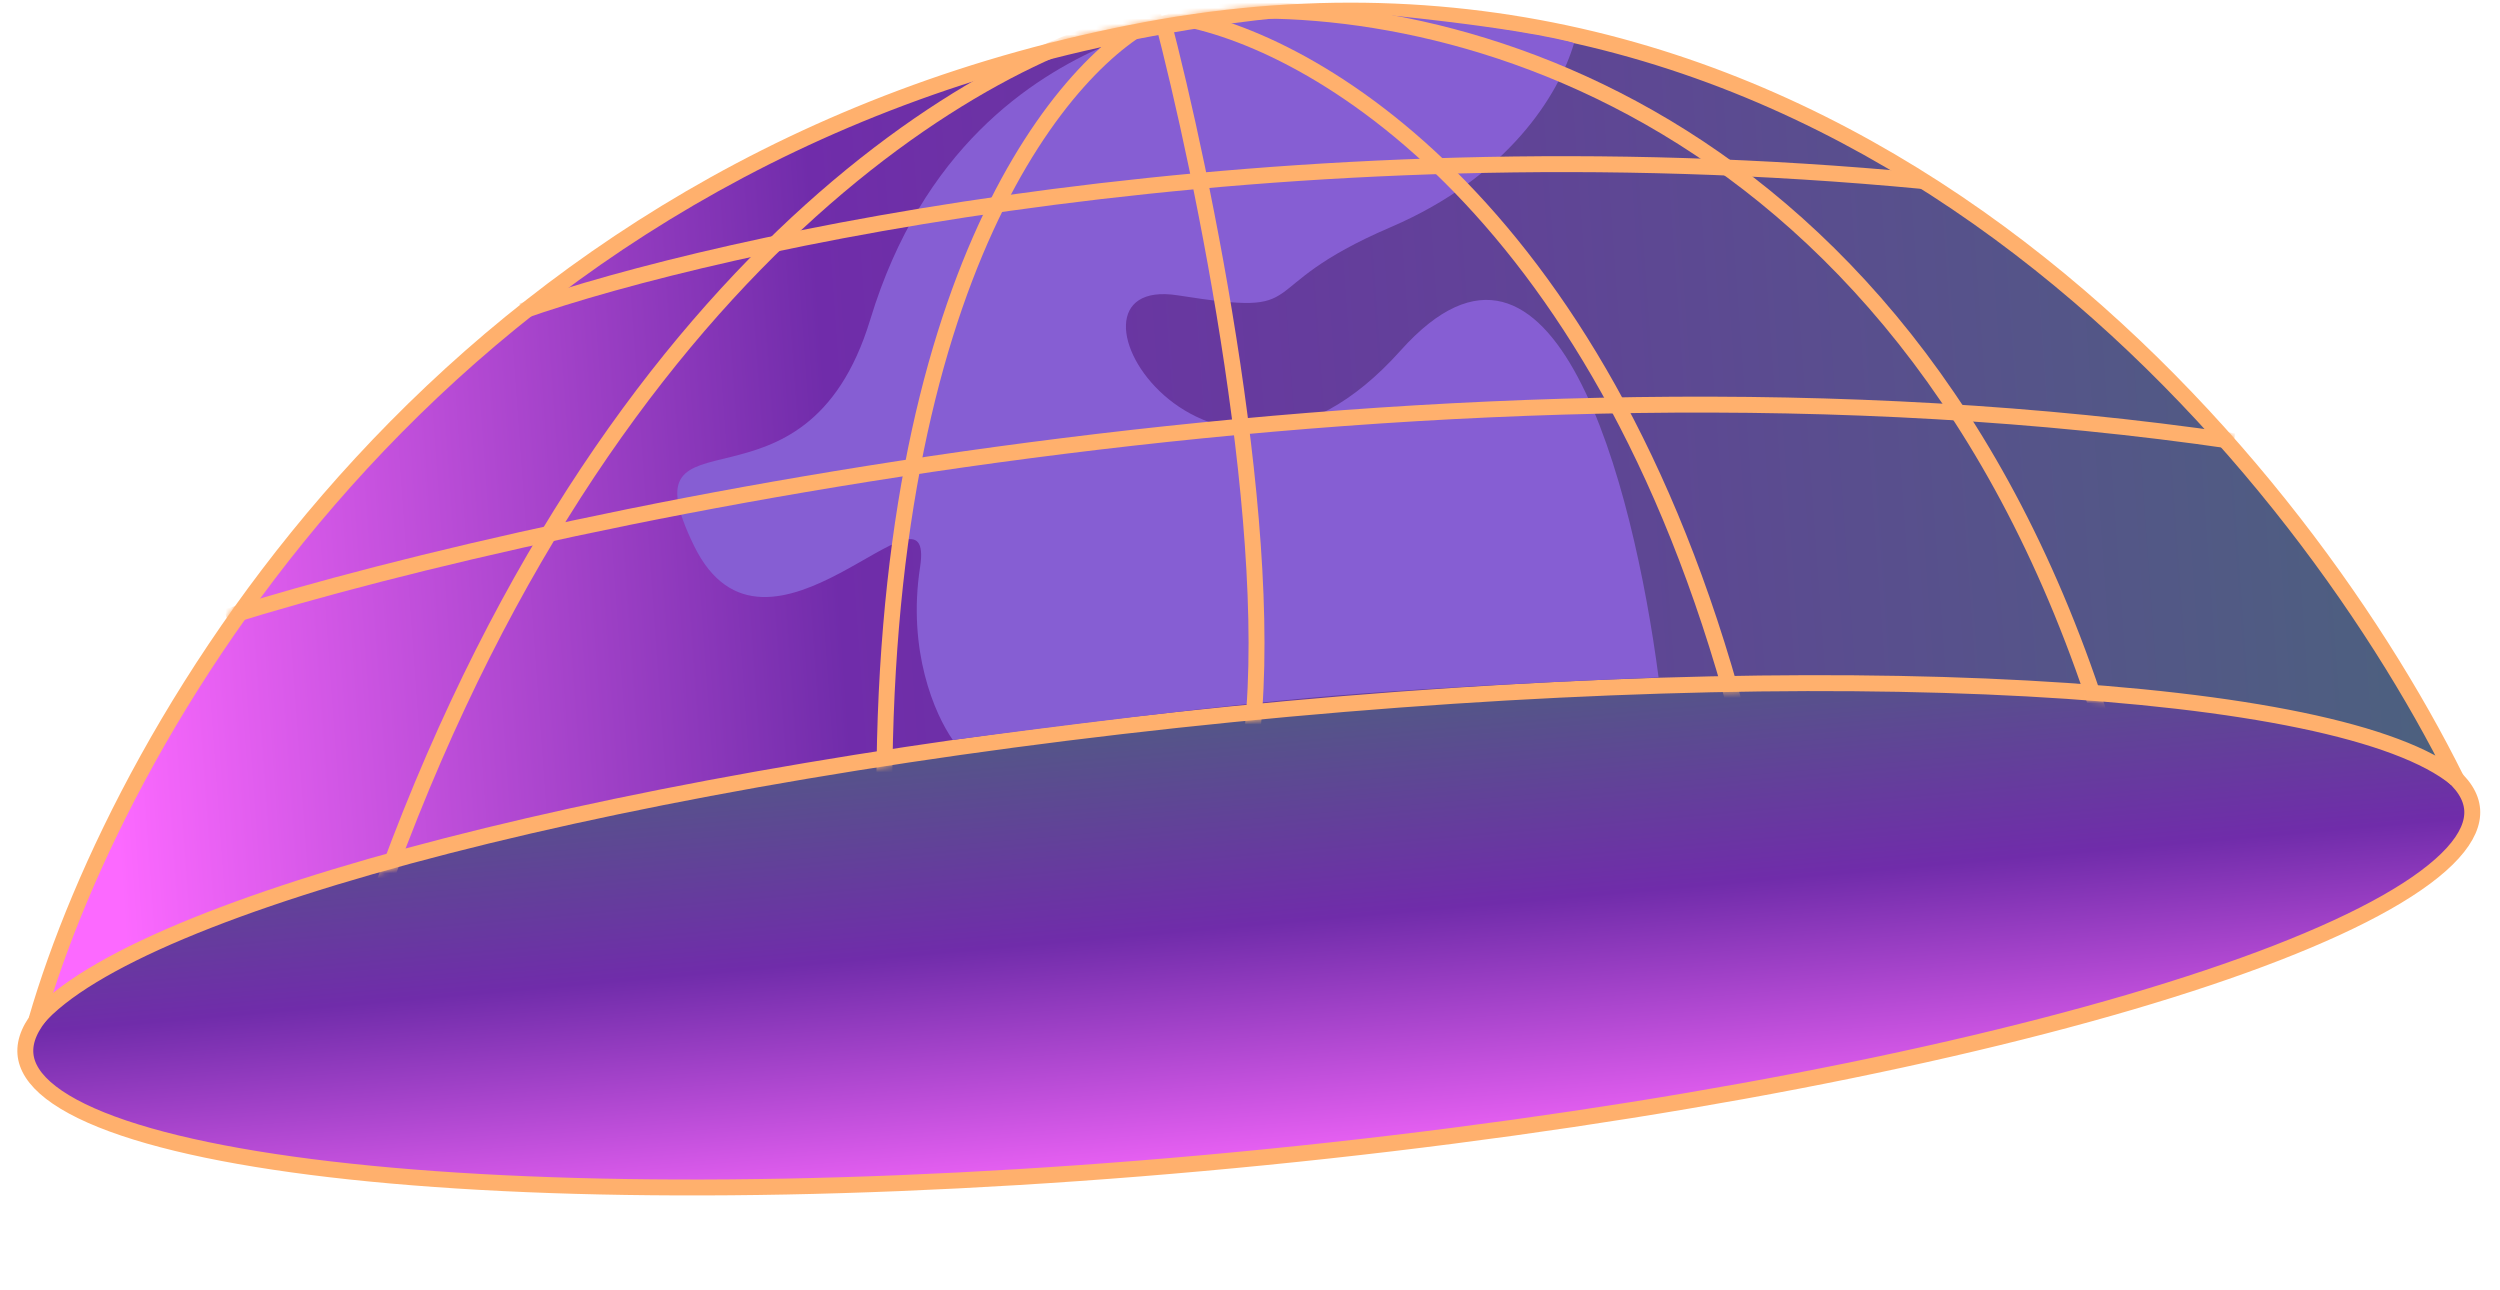 <?xml version="1.0" encoding="UTF-8"?> <svg xmlns="http://www.w3.org/2000/svg" width="471" height="243" viewBox="0 0 471 243" fill="none"><path d="M465.757 152.522C465.941 154.984 464.826 157.711 462.104 160.712C459.385 163.712 455.192 166.834 449.59 170.011C438.395 176.36 421.893 182.755 401.246 188.816C359.977 200.93 302.448 211.625 238.453 218.007C174.458 224.39 116.193 225.244 73.735 221.48C52.494 219.597 35.286 216.564 23.313 212.526C17.322 210.505 12.727 208.26 9.602 205.843C6.475 203.424 4.971 200.958 4.787 198.497C4.602 196.035 5.717 193.308 8.439 190.306C11.158 187.307 15.351 184.185 20.953 181.008C32.148 174.659 48.65 168.264 69.297 162.203C110.566 150.089 168.095 139.394 232.09 133.012C296.085 126.629 354.35 125.775 396.808 129.539C418.049 131.422 435.257 134.455 447.23 138.493C453.221 140.514 457.816 142.759 460.941 145.176C464.069 147.595 465.572 150.061 465.757 152.522Z" fill="url(#paint0_linear_4560_14577)" stroke="#FFB06D" stroke-width="3"></path><path fill-rule="evenodd" clip-rule="evenodd" d="M6.884 192.074C22.97 136.694 84.255 30.197 215.987 5.625C346.134 -18.651 431.916 84.663 462.754 146.732C441.088 128.868 345.559 123.244 232.146 134.555C118.968 145.843 25.841 170.221 6.884 192.074Z" fill="url(#paint1_linear_4560_14577)"></path><path d="M215.987 5.625L216.262 7.1L215.987 5.625ZM6.884 192.074L5.443 191.656L8.017 193.057L6.884 192.074ZM462.754 146.732L461.799 147.889L464.097 146.064L462.754 146.732ZM232.146 134.555L231.997 133.063L232.146 134.555ZM215.712 4.151C83.233 28.862 21.625 135.947 5.443 191.656L8.324 192.492C24.315 137.441 85.278 31.532 216.262 7.1L215.712 4.151ZM464.097 146.064C448.595 114.864 419.3 73.313 377.5 42.59C335.668 11.845 281.273 -8.078 215.712 4.151L216.262 7.1C280.848 -4.947 334.417 14.649 375.723 45.008C417.06 75.39 446.074 116.531 461.41 147.399L464.097 146.064ZM232.295 136.048C288.943 130.398 341.099 128.981 381.773 131.201C402.113 132.311 419.549 134.329 433.225 137.171C446.97 140.028 456.686 143.673 461.799 147.889L463.708 145.574C457.989 140.859 447.639 137.102 433.835 134.234C419.961 131.351 402.364 129.32 381.937 128.205C341.077 125.975 288.762 127.401 231.997 133.063L232.295 136.048ZM8.017 193.057C12.515 187.872 21.61 182.359 34.744 176.837C47.819 171.34 64.698 165.913 84.556 160.805C124.265 150.591 175.764 141.686 232.295 136.048L231.997 133.063C175.349 138.712 123.696 147.64 83.808 157.9C63.867 163.029 46.837 168.499 33.581 174.072C20.386 179.62 10.731 185.349 5.751 191.091L8.017 193.057Z" fill="#FFB06D"></path><mask id="mask0_4560_14577" style="mask-type:alpha" maskUnits="userSpaceOnUse" x="5" y="0" width="460" height="194"><path fill-rule="evenodd" clip-rule="evenodd" d="M6.884 192.074C22.97 136.694 84.255 30.197 215.987 5.625C346.134 -18.651 431.916 84.663 462.754 146.732C441.088 128.868 345.559 123.244 232.146 134.555C118.968 145.843 25.841 170.221 6.884 192.074Z" fill="#D9D9D9"></path><path d="M215.987 5.625L216.262 7.1L215.987 5.625ZM6.884 192.074L5.443 191.656L8.017 193.057L6.884 192.074ZM462.754 146.732L461.799 147.889L464.097 146.064L462.754 146.732ZM232.146 134.555L231.997 133.063L232.146 134.555ZM215.712 4.151C83.233 28.862 21.625 135.947 5.443 191.656L8.324 192.492C24.315 137.441 85.278 31.532 216.262 7.1L215.712 4.151ZM464.097 146.064C448.595 114.864 419.3 73.313 377.5 42.59C335.668 11.845 281.273 -8.078 215.712 4.151L216.262 7.1C280.848 -4.947 334.417 14.649 375.723 45.008C417.06 75.39 446.074 116.531 461.41 147.399L464.097 146.064ZM232.295 136.048C288.943 130.398 341.099 128.981 381.773 131.201C402.113 132.311 419.549 134.329 433.225 137.171C446.97 140.028 456.686 143.673 461.799 147.889L463.708 145.574C457.989 140.859 447.639 137.102 433.835 134.234C419.961 131.351 402.364 129.32 381.937 128.205C341.077 125.975 288.762 127.401 231.997 133.063L232.295 136.048ZM8.017 193.057C12.515 187.872 21.61 182.359 34.744 176.837C47.819 171.34 64.698 165.913 84.556 160.805C124.265 150.591 175.764 141.686 232.295 136.048L231.997 133.063C175.349 138.712 123.696 147.64 83.808 157.9C63.867 163.029 46.837 168.499 33.581 174.072C20.386 179.62 10.731 185.349 5.751 191.091L8.017 193.057Z" fill="#FFB06D"></path></mask><g mask="url(#mask0_4560_14577)"><path d="M173.343 106.841C170.92 122.559 176.084 134.549 179.515 139.417C179.515 139.417 220.603 133.854 246.5 131.5C274 129 312.479 127.647 312.479 127.647C307.716 91.296 292.871 33.622 263.87 66.043C227.619 106.57 195.28 51.455 221.9 55.642C248.521 59.828 234.397 54.659 262.041 42.782C284.156 33.279 293.703 17.849 296.557 8.111C296.557 8.111 289.5 5.781 263 3C242.5 0.849 208.154 8.614 208.154 8.614C194.339 14.647 173.768 27.914 163.96 60.197C151.701 100.55 117.092 74.728 130.728 102.77C144.363 130.812 176.37 87.193 173.343 106.841Z" fill="#865ED3"></path><path d="M218.857 2.976C226.701 32.784 241.011 102.205 235.501 141.419" stroke="#FFB06D" stroke-width="3"></path><path d="M220.005 2.976C244.875 6.067 301.16 36.759 327.331 134.795" stroke="#FFB06D" stroke-width="3"></path><path d="M222.301 2.976C264.389 -2.986 358.094 15.429 396.204 136.782" stroke="#FFB06D" stroke-width="3"></path><path d="M218.857 2.976C201.065 10.704 165.711 51.596 166.629 153.343" stroke="#FFB06D" stroke-width="3"></path><path d="M218.283 2.976C186.143 8.496 111.301 50.802 69.06 175.865" stroke="#FFB06D" stroke-width="3"></path><path d="M42.659 116.248C107.131 96.155 273.037 61.4 420.883 83.127" stroke="#FFB06D" stroke-width="3"></path><path d="M98.331 58.618C135.445 45.591 240.208 22.45 362.341 34.109" stroke="#FFB06D" stroke-width="3"></path></g><defs><linearGradient id="paint0_linear_4560_14577" x1="243.5" y1="121.5" x2="252.5" y2="223.5" gradientUnits="userSpaceOnUse"><stop stop-color="#4A647C"></stop><stop offset="0.506" stop-color="#702CAA"></stop><stop offset="1" stop-color="#FC69FF"></stop></linearGradient><linearGradient id="paint1_linear_4560_14577" x1="474.5" y1="88.5" x2="19.477" y2="121.328" gradientUnits="userSpaceOnUse"><stop stop-color="#4A647C"></stop><stop offset="0.695" stop-color="#702CAA"></stop><stop offset="1" stop-color="#FC69FF"></stop></linearGradient></defs></svg> 